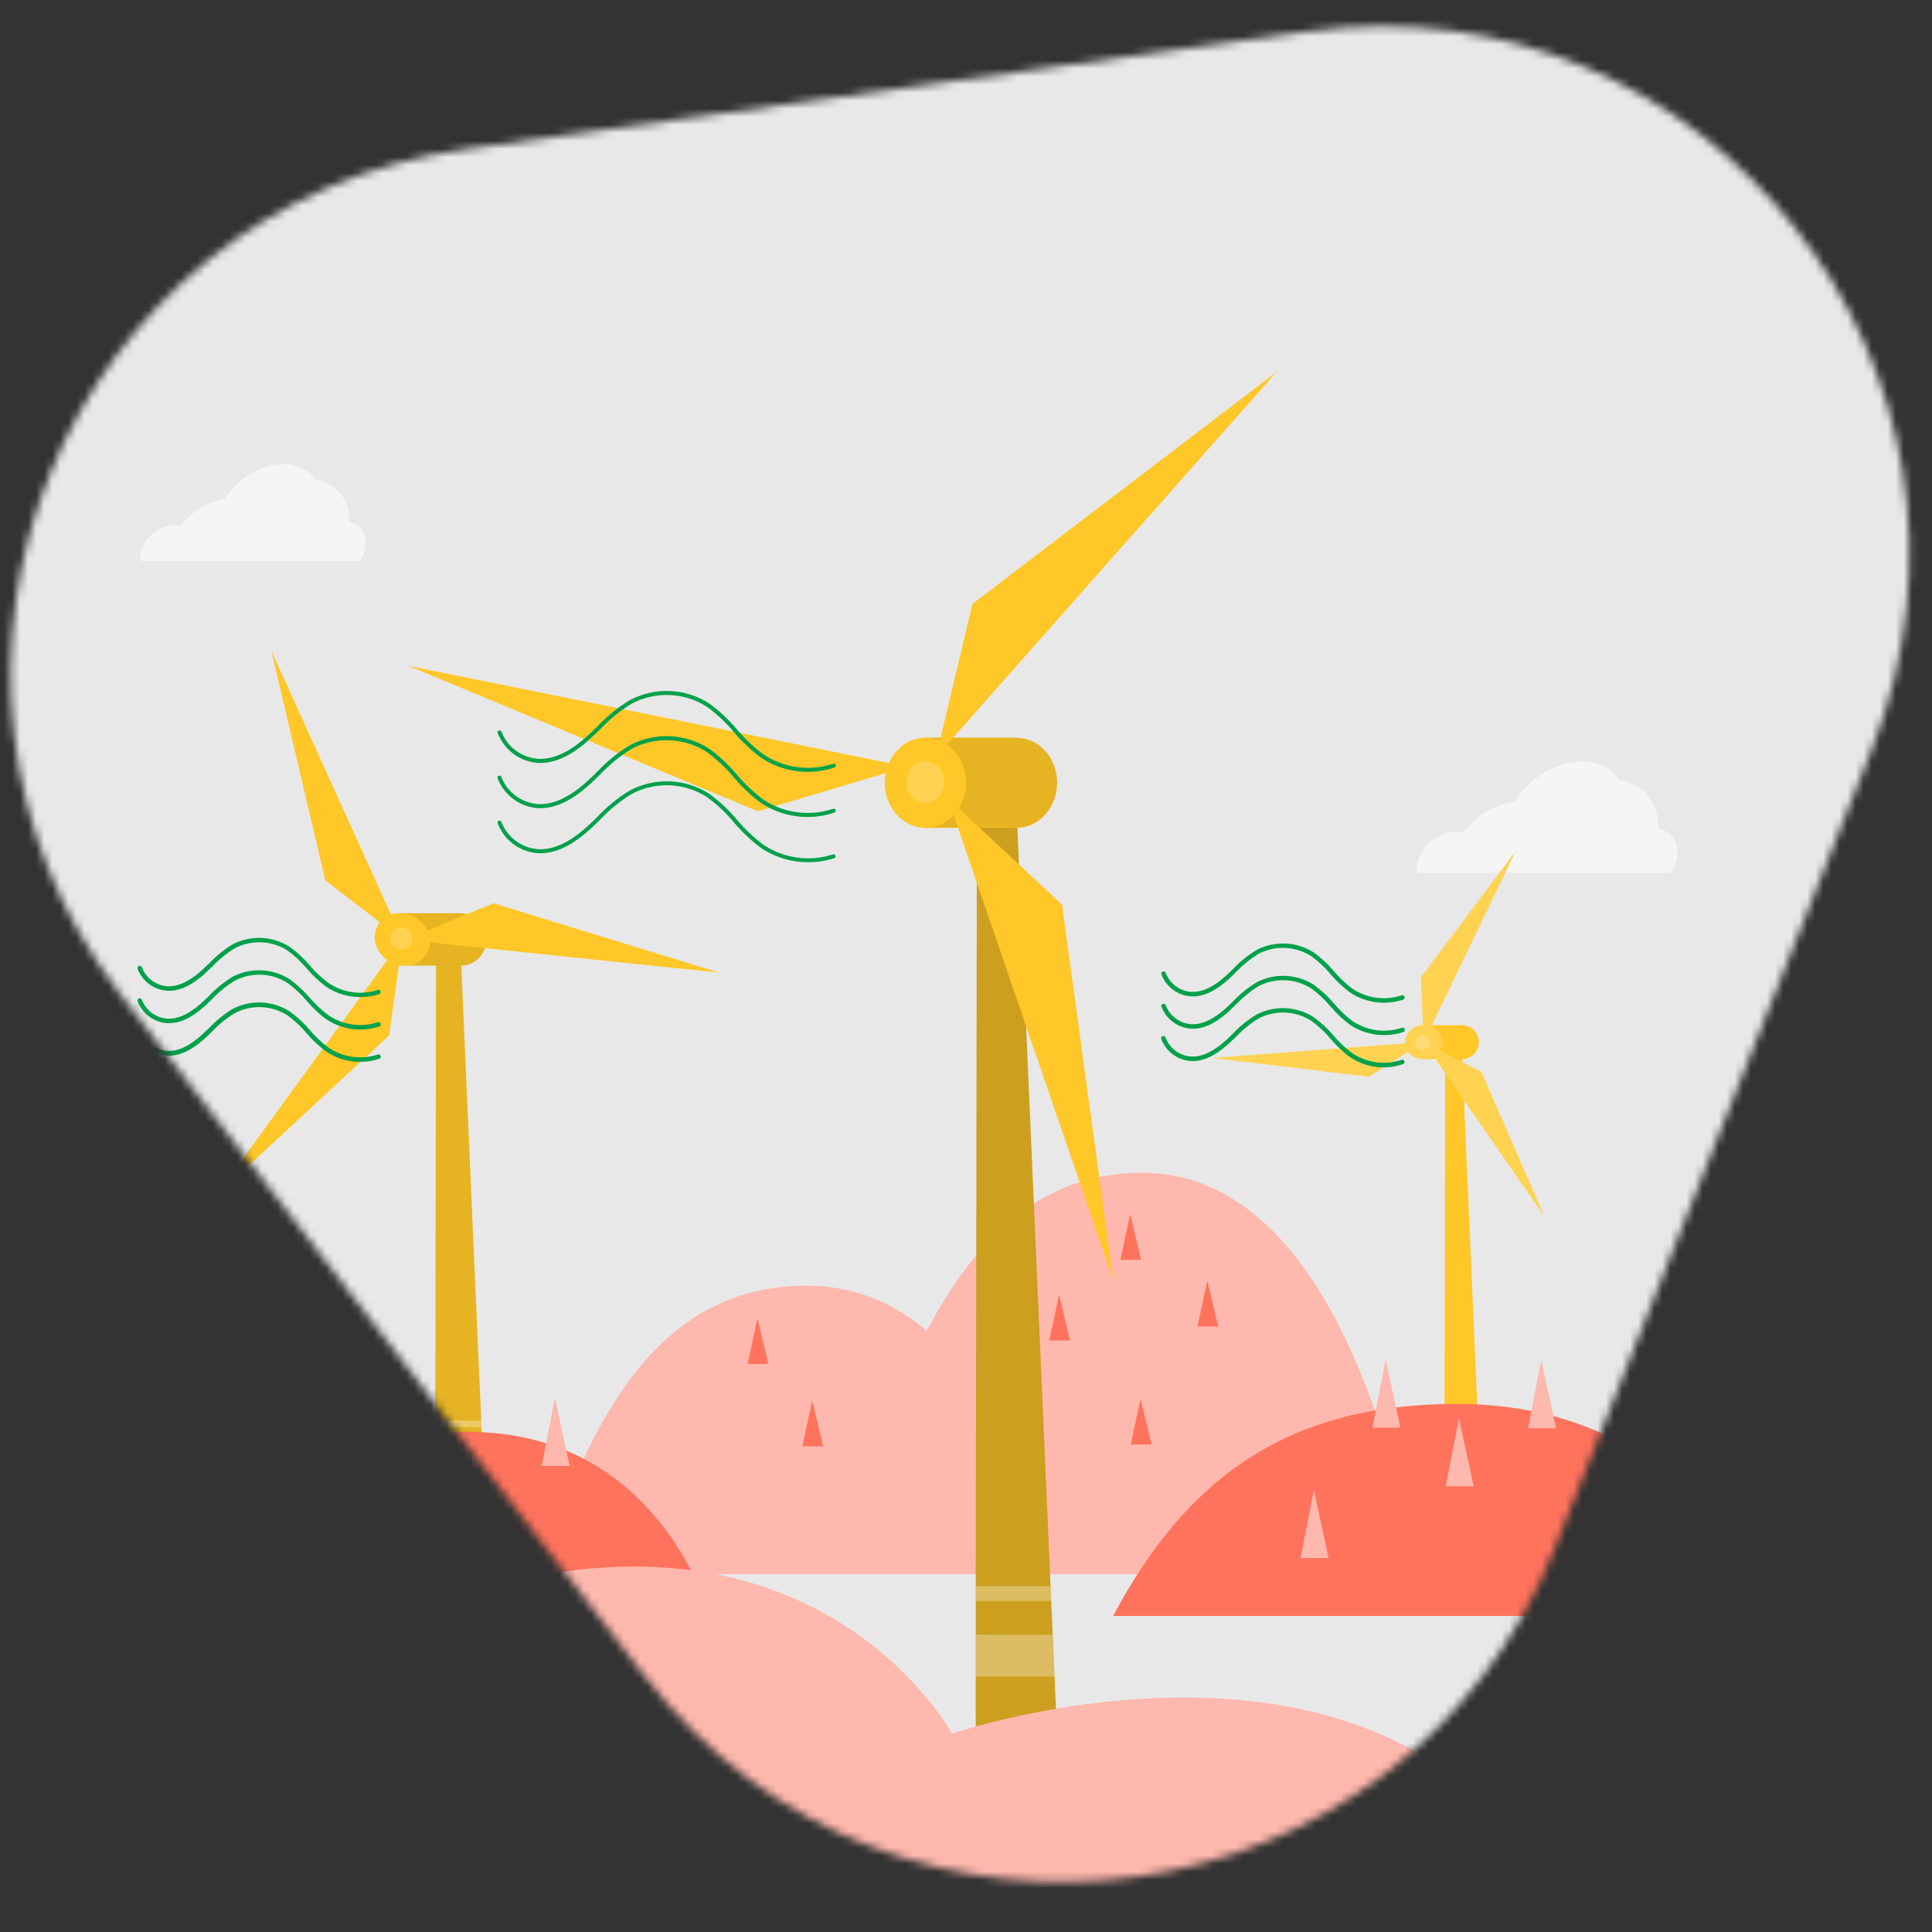 <svg width="240" height="240" viewBox="0 0 240 240" fill="none" xmlns="http://www.w3.org/2000/svg">
<rect x="0" y="0" width="240" height="240" fill="#333333" stroke="none"/>
<mask id="mask0_239_332" style="mask-type:alpha" maskUnits="userSpaceOnUse" x="0" y="0" width="240" height="240">
<g clip-path="url(#clip0_239_332)">
<path d="M193.133 192.313C174.328 239.691 111.072 248.528 80.003 208.118L15.023 123.602C-15.675 83.675 8.13 25.477 58.009 18.508L162.319 3.935C212.198 -3.033 251.042 46.413 232.462 93.224L193.133 192.313Z" fill="#D9D9D9"/>
</g>
</mask>
<g mask="url(#mask0_239_332)">
<rect width="248.571" height="252" transform="translate(-8.571 -12)" fill="#E8E8E8"/>
<path d="M166.972 214.528H145.204V214.649H166.972V214.528Z" fill="#FF735D"/>
<path d="M112.882 211.579H76.881V211.7H112.882V211.579Z" fill="#FF735D"/>
<path d="M205.966 102.919C206.102 99.781 204.202 97.359 201.132 96.852C200.189 95.464 198.56 94.604 196.486 94.604C193.247 94.604 189.902 96.697 188.099 99.607C186.838 99.791 185.628 100.229 184.542 100.894C183.455 101.559 182.514 102.436 181.775 103.475C181.448 103.368 181.105 103.316 180.76 103.32C179.71 103.382 178.704 103.764 177.877 104.413C177.049 105.063 176.439 105.95 176.129 106.955C175.988 107.435 175.952 107.94 176.023 108.435H207.533C207.842 107.982 208.077 107.482 208.229 106.955C208.78 104.935 207.798 103.276 205.966 102.919Z" fill="#F5F5F5"/>
<path d="M43.37 64.849C43.488 63.601 43.117 62.356 42.335 61.377C41.553 60.397 40.422 59.76 39.179 59.599C38.723 58.967 38.117 58.46 37.415 58.122C36.714 57.784 35.939 57.627 35.161 57.665C32.358 57.665 29.467 59.478 27.91 62.016C26.817 62.181 25.769 62.566 24.829 63.148C23.89 63.729 23.078 64.495 22.442 65.4C22.158 65.309 21.861 65.263 21.562 65.264C20.654 65.315 19.782 65.641 19.063 66.2C18.345 66.759 17.813 67.524 17.54 68.392C17.419 68.806 17.387 69.242 17.449 69.668H44.709C44.979 69.279 45.183 68.848 45.313 68.392C45.821 66.594 44.97 65.139 43.37 64.849Z" fill="#F5F5F5"/>
<path d="M141.891 145.683C130.724 145.683 122.071 152.112 115.109 165.344C111.015 161.703 105.723 159.698 100.244 159.712C84.591 159.712 74.516 171.261 67.144 195.553H175.862C175.862 195.553 169.002 145.644 141.891 145.683Z" fill="#FFB8AD"/>
<path d="M141.684 173.77L140.465 179.44H143.047L141.684 173.77Z" fill="#FF735D"/>
<path d="M140.398 150.826L139.175 156.497H141.756L140.398 150.826Z" fill="#FF735D"/>
<path d="M131.561 160.848L130.338 166.519H132.919L131.561 160.848Z" fill="#FF735D"/>
<path d="M94.09 163.768L92.872 169.438H95.449L94.09 163.768Z" fill="#FF735D"/>
<path d="M100.892 173.997L99.673 179.668H102.255L100.892 173.997Z" fill="#FF735D"/>
<path d="M125.397 182.37L124.179 188.045H126.76L125.397 182.37Z" fill="#FF735D"/>
<path d="M149.979 159.103L148.761 164.773H151.338L149.979 159.103Z" fill="#FF735D"/>
<path d="M179.527 131.218L179.449 178.706C179.449 178.706 181.804 179.363 183.694 178.706L181.571 130.165L179.527 131.218Z" fill="#FFC727"/>
<path d="M183.713 129.459C183.713 129.182 183.657 128.907 183.551 128.651C183.444 128.395 183.288 128.163 183.091 127.967C182.895 127.771 182.661 127.616 182.404 127.511C182.148 127.405 181.873 127.351 181.596 127.352H176.679L176.848 131.567C176.848 131.567 179.217 131.48 180.866 131.432C181.366 131.62 181.92 131.61 182.413 131.403C182.798 131.244 183.127 130.975 183.359 130.629C183.59 130.283 183.714 129.876 183.713 129.459Z" fill="#FFC727"/>
<path d="M188.272 105.747L176.515 121.41L176.761 127.346H176.467C175.925 127.426 175.43 127.7 175.074 128.117C174.718 128.533 174.526 129.066 174.533 129.613L150.618 131.426L170.061 133.756L174.895 130.672C175.168 131.016 175.531 131.277 175.943 131.428C176.355 131.578 176.801 131.611 177.23 131.523C177.527 131.465 177.812 131.358 178.072 131.204L191.84 151.097L184.018 133.142L178.85 130.488C179.136 130.063 179.246 129.544 179.159 129.038C179.088 128.684 178.925 128.355 178.687 128.083C178.448 127.812 178.143 127.608 177.801 127.491L188.272 105.747Z" fill="#FFC727"/>
<path opacity="0.2" d="M188.272 105.747L176.515 121.41L176.761 127.346H176.467C175.925 127.426 175.43 127.7 175.074 128.117C174.718 128.533 174.526 129.066 174.533 129.613L150.618 131.426L170.061 133.756L174.895 130.672C175.168 131.016 175.531 131.277 175.943 131.428C176.355 131.578 176.801 131.611 177.23 131.523C177.527 131.465 177.812 131.358 178.072 131.204L191.84 151.097L184.018 133.142L178.85 130.488C179.136 130.063 179.246 129.544 179.159 129.038C179.088 128.684 178.925 128.355 178.687 128.083C178.448 127.812 178.143 127.608 177.801 127.491L188.272 105.747Z" fill="white"/>
<path opacity="0.2" d="M176.529 130.416C176.356 130.382 176.195 130.298 176.068 130.175C175.94 130.052 175.852 129.895 175.811 129.721C175.772 129.549 175.783 129.369 175.843 129.202C175.904 129.035 176.011 128.889 176.152 128.783C176.294 128.676 176.463 128.612 176.64 128.599C176.816 128.586 176.993 128.625 177.149 128.71C177.304 128.795 177.431 128.924 177.515 129.08C177.6 129.236 177.636 129.413 177.622 129.589C177.587 129.843 177.453 130.073 177.249 130.228C177.045 130.383 176.788 130.451 176.534 130.416H176.529Z" fill="white"/>
<path d="M171.913 124.562C170.382 124.562 168.888 124.099 167.625 123.232C166.767 122.581 165.982 121.837 165.286 121.013C164.579 120.163 163.767 119.406 162.868 118.761C161.899 118.148 160.786 117.799 159.64 117.751C158.493 117.702 157.355 117.956 156.337 118.485C155.319 119.115 154.385 119.872 153.558 120.738C153.229 121.057 152.9 121.371 152.591 121.676C150.928 123.169 149.405 123.856 147.935 123.769C147.13 123.711 146.359 123.425 145.712 122.944C145.064 122.462 144.568 121.806 144.281 121.052C144.267 121.018 144.261 120.981 144.262 120.944C144.263 120.907 144.272 120.87 144.287 120.837C144.302 120.803 144.324 120.773 144.351 120.748C144.378 120.722 144.41 120.703 144.445 120.689C144.514 120.664 144.591 120.668 144.657 120.699C144.724 120.729 144.777 120.785 144.803 120.854C145.052 121.507 145.482 122.076 146.042 122.495C146.604 122.912 147.272 123.162 147.969 123.213C149.284 123.29 150.672 122.647 152.219 121.279C152.547 120.98 152.871 120.67 153.185 120.356C154.045 119.452 155.021 118.666 156.086 118.016C157.19 117.438 158.427 117.16 159.673 117.211C160.919 117.262 162.129 117.64 163.183 118.306C164.116 118.977 164.962 119.761 165.701 120.641C166.368 121.434 167.12 122.151 167.944 122.778C168.838 123.39 169.861 123.788 170.934 123.938C172.007 124.088 173.1 123.987 174.128 123.643C174.162 123.632 174.199 123.627 174.236 123.629C174.273 123.632 174.309 123.642 174.342 123.658C174.375 123.675 174.404 123.697 174.428 123.725C174.452 123.752 174.471 123.785 174.483 123.82C174.494 123.855 174.499 123.892 174.497 123.928C174.494 123.965 174.484 124.001 174.468 124.034C174.452 124.067 174.429 124.097 174.401 124.121C174.374 124.145 174.341 124.163 174.306 124.175C173.535 124.433 172.727 124.563 171.913 124.562Z" fill="#00A14B"/>
<path d="M171.913 128.58C170.382 128.58 168.887 128.116 167.625 127.25C166.768 126.597 165.983 125.853 165.285 125.031C164.578 124.179 163.766 123.42 162.868 122.774C161.899 122.161 160.786 121.814 159.641 121.766C158.496 121.718 157.358 121.973 156.341 122.503C155.323 123.133 154.389 123.89 153.562 124.756C153.233 125.075 152.904 125.389 152.595 125.693C150.932 127.187 149.409 127.869 147.939 127.787C147.135 127.729 146.363 127.443 145.716 126.961C145.068 126.48 144.572 125.824 144.285 125.07C144.272 125.035 144.265 124.998 144.267 124.961C144.268 124.924 144.276 124.888 144.291 124.854C144.307 124.82 144.329 124.79 144.356 124.765C144.383 124.74 144.415 124.72 144.449 124.707C144.519 124.682 144.595 124.685 144.662 124.716C144.729 124.746 144.781 124.803 144.807 124.872C145.056 125.525 145.486 126.094 146.047 126.512C146.608 126.93 147.276 127.179 147.973 127.231C149.288 127.308 150.676 126.665 152.223 125.297C152.551 124.997 152.875 124.688 153.189 124.374C154.049 123.47 155.025 122.683 156.09 122.034C157.194 121.455 158.431 121.176 159.677 121.226C160.922 121.276 162.133 121.653 163.187 122.319C164.128 122.995 164.981 123.785 165.725 124.673C166.394 125.464 167.146 126.18 167.968 126.81C168.862 127.421 169.886 127.818 170.958 127.968C172.031 128.118 173.124 128.018 174.151 127.676C174.186 127.663 174.223 127.659 174.26 127.662C174.296 127.664 174.332 127.674 174.366 127.69C174.398 127.706 174.428 127.729 174.452 127.757C174.476 127.785 174.495 127.817 174.506 127.852C174.518 127.887 174.523 127.924 174.52 127.96C174.518 127.997 174.508 128.033 174.492 128.066C174.475 128.099 174.453 128.129 174.425 128.153C174.397 128.177 174.365 128.195 174.33 128.207C173.55 128.462 172.734 128.588 171.913 128.58Z" fill="#00A14B"/>
<path d="M171.913 132.596C170.382 132.597 168.887 132.133 167.625 131.267C166.767 130.614 165.983 129.87 165.285 129.048C164.578 128.196 163.766 127.438 162.868 126.79C161.899 126.178 160.786 125.83 159.641 125.783C158.495 125.736 157.358 125.989 156.342 126.52C155.322 127.146 154.388 127.903 153.567 128.772C153.238 129.087 152.909 129.406 152.571 129.71C150.908 131.204 149.385 131.891 147.915 131.804C147.11 131.746 146.337 131.459 145.69 130.977C145.042 130.494 144.546 129.837 144.261 129.082C144.247 129.048 144.241 129.01 144.242 128.974C144.243 128.936 144.252 128.9 144.267 128.866C144.282 128.833 144.304 128.802 144.331 128.777C144.358 128.752 144.39 128.732 144.425 128.719C144.494 128.694 144.571 128.698 144.637 128.728C144.704 128.759 144.757 128.815 144.783 128.884C145.03 129.538 145.46 130.109 146.021 130.528C146.582 130.946 147.251 131.196 147.949 131.248C149.264 131.32 150.652 130.682 152.199 129.314C152.527 129.014 152.856 128.7 153.165 128.391C154.023 127.483 154.998 126.694 156.066 126.046C157.171 125.469 158.408 125.192 159.653 125.243C160.898 125.294 162.108 125.671 163.163 126.336C164.104 127.011 164.957 127.802 165.701 128.69C166.365 129.468 167.11 130.173 167.924 130.793C168.818 131.406 169.841 131.803 170.914 131.953C171.987 132.103 173.08 132.002 174.108 131.659C174.178 131.635 174.255 131.64 174.322 131.673C174.388 131.706 174.439 131.764 174.463 131.835C174.487 131.906 174.481 131.982 174.448 132.049C174.415 132.116 174.357 132.167 174.286 132.19C173.522 132.452 172.721 132.59 171.913 132.596Z" fill="#00A14B"/>
<path d="M138.271 200.745H219.56C219.56 200.745 211.747 174.379 180.885 174.398C160.721 174.413 147.756 182.887 138.271 200.745Z" fill="#FF735D"/>
<path d="M172.131 168.873L170.487 177.348H173.963L172.131 168.873Z" fill="#FFB8AD"/>
<path d="M181.238 176.163L179.595 184.633H183.071L181.238 176.163Z" fill="#FFB8AD"/>
<path d="M163.211 185.073L161.562 193.542H165.043L163.211 185.073Z" fill="#FFB8AD"/>
<path d="M202.026 186.117L200.382 194.586H203.858L202.026 186.117Z" fill="#FFB8AD"/>
<path d="M191.463 168.96L189.82 177.429H193.296L191.463 168.96Z" fill="#FFB8AD"/>
<path d="M60.415 116.701C60.424 115.849 60.095 115.028 59.499 114.418C58.904 113.808 58.091 113.459 57.239 113.448H49.881L50.137 119.95H57.514C58.317 119.87 59.06 119.492 59.597 118.891C60.134 118.289 60.426 117.508 60.415 116.701Z" fill="#FFC727"/>
<path opacity="0.1" d="M60.415 116.701C60.424 115.849 60.095 115.028 59.499 114.418C58.904 113.808 58.091 113.459 57.239 113.448H49.881L50.137 119.95H57.514C58.317 119.87 59.06 119.492 59.597 118.891C60.134 118.289 60.426 117.508 60.415 116.701Z" fill="black"/>
<path d="M54.169 119.766L54.058 190.564C54.058 190.564 57.578 191.531 60.406 190.564L57.22 118.185L54.169 119.766Z" fill="#FFC727"/>
<path opacity="0.1" d="M60.415 190.564C57.592 191.531 54.068 190.564 54.068 190.564V176.453L54.155 119.766L57.22 118.185L59.767 176.453L59.806 177.289L59.898 179.325L60.009 181.921L60.415 190.564Z" fill="black"/>
<path d="M61.324 112.215L53.077 115.57C52.758 114.911 52.254 114.36 51.627 113.984C51.175 113.702 50.667 113.522 50.139 113.456C49.61 113.39 49.074 113.44 48.567 113.602L33.706 80.845L40.416 109.367L47.184 114.569C47.106 114.664 47.035 114.764 46.971 114.869C46.096 116.319 46.609 118.214 48.103 119.268L26.831 148.545L48.33 128.627L49.548 119.882C50.191 120.041 50.869 119.995 51.486 119.752C52.102 119.508 52.628 119.079 52.99 118.524C53.255 118.086 53.401 117.585 53.411 117.073L89.329 120.82L61.324 112.215Z" fill="#FFC727"/>
<path opacity="0.3" d="M59.782 176.452H54.082V177.289H59.82L59.782 176.452Z" fill="white"/>
<path opacity="0.3" d="M60.023 181.921H54.072L54.077 179.325H59.912L60.023 181.921Z" fill="white"/>
<path opacity="0.2" d="M50.935 115.701C51.105 115.907 51.212 116.157 51.243 116.422C51.275 116.687 51.229 116.956 51.111 117.196C50.993 117.436 50.809 117.636 50.58 117.774C50.351 117.911 50.087 117.98 49.821 117.971C49.553 117.963 49.295 117.877 49.075 117.725C48.856 117.573 48.684 117.361 48.583 117.114C48.481 116.867 48.452 116.595 48.501 116.333C48.55 116.07 48.673 115.827 48.856 115.633C49.133 115.367 49.504 115.221 49.889 115.228C50.273 115.235 50.639 115.395 50.906 115.672L50.935 115.701Z" fill="white"/>
<path d="M24.989 200.745H88.159C88.159 200.745 82.092 177.85 58.099 177.869C42.436 177.879 32.361 185.242 24.989 200.745Z" fill="#FF735D"/>
<path d="M49.605 173.547L47.961 182.022H51.437L49.605 173.547Z" fill="#FFB8AD"/>
<path d="M58.713 180.833L57.069 189.307H60.545L58.713 180.833Z" fill="#FFB8AD"/>
<path d="M68.933 173.629L67.289 182.104H70.765L68.933 173.629Z" fill="#FFB8AD"/>
<path d="M44.737 123.86C43.208 123.862 41.714 123.398 40.454 122.531C39.593 121.881 38.806 121.136 38.109 120.312C37.401 119.463 36.589 118.706 35.692 118.059C34.725 117.449 33.615 117.102 32.472 117.055C31.33 117.007 30.195 117.26 29.18 117.788C28.153 118.42 27.213 119.183 26.381 120.056C26.062 120.37 25.738 120.679 25.414 120.974C23.761 122.468 22.233 123.155 20.754 123.072C19.948 123.015 19.175 122.729 18.527 122.247C17.878 121.764 17.381 121.106 17.095 120.351C17.069 120.281 17.072 120.204 17.103 120.136C17.134 120.068 17.19 120.015 17.259 119.988C17.293 119.975 17.33 119.969 17.366 119.97C17.403 119.972 17.439 119.98 17.472 119.995C17.506 120.011 17.536 120.033 17.56 120.06C17.585 120.086 17.604 120.118 17.617 120.152C17.864 120.804 18.292 121.371 18.849 121.789C19.406 122.208 20.07 122.46 20.764 122.516C22.088 122.584 23.476 121.951 25.013 120.583C25.337 120.288 25.656 119.983 25.98 119.674C26.84 118.765 27.815 117.971 28.881 117.315C29.984 116.738 31.22 116.461 32.464 116.513C33.708 116.564 34.916 116.943 35.968 117.61C36.911 118.281 37.764 119.071 38.506 119.959C39.183 120.752 39.947 121.468 40.783 122.091C41.675 122.705 42.697 123.103 43.769 123.254C44.842 123.405 45.934 123.305 46.961 122.961C47.028 122.948 47.098 122.959 47.157 122.993C47.216 123.026 47.261 123.081 47.283 123.146C47.305 123.211 47.303 123.281 47.276 123.344C47.25 123.407 47.201 123.459 47.14 123.488C46.364 123.742 45.553 123.868 44.737 123.86Z" fill="#00A14B"/>
<path d="M44.737 127.893C43.208 127.893 41.714 127.43 40.454 126.563C39.595 125.912 38.811 125.17 38.114 124.349C37.407 123.497 36.595 122.738 35.697 122.091C34.728 121.477 33.616 121.129 32.47 121.082C31.325 121.035 30.187 121.289 29.171 121.821C28.144 122.453 27.203 123.214 26.372 124.088C26.053 124.402 25.729 124.712 25.405 125.006C23.751 126.5 22.224 127.182 20.744 127.1C19.941 127.042 19.17 126.755 18.523 126.274C17.877 125.792 17.381 125.136 17.095 124.383C17.069 124.313 17.072 124.235 17.103 124.168C17.134 124.1 17.19 124.047 17.259 124.02C17.293 124.007 17.33 124.001 17.366 124.002C17.403 124.003 17.439 124.012 17.472 124.027C17.506 124.042 17.536 124.064 17.56 124.091C17.585 124.118 17.604 124.15 17.617 124.185C17.864 124.835 18.291 125.402 18.849 125.82C19.406 126.237 20.07 126.488 20.764 126.544C22.084 126.616 23.476 125.983 25.013 124.61C25.337 124.315 25.656 124.011 25.98 123.701C26.84 122.791 27.815 121.998 28.881 121.342C29.984 120.764 31.22 120.488 32.464 120.54C33.708 120.591 34.916 120.97 35.968 121.637C36.912 122.308 37.767 123.097 38.511 123.986C39.188 124.773 39.95 125.483 40.783 126.104C41.675 126.717 42.697 127.115 43.769 127.266C44.842 127.417 45.934 127.317 46.961 126.974C47.028 126.96 47.098 126.971 47.157 127.005C47.216 127.039 47.261 127.093 47.283 127.158C47.305 127.223 47.303 127.294 47.276 127.356C47.25 127.42 47.201 127.471 47.14 127.501C46.365 127.761 45.554 127.893 44.737 127.893Z" fill="#00A14B"/>
<path d="M44.737 131.91C43.208 131.911 41.714 131.447 40.454 130.58C39.593 129.934 38.807 129.195 38.109 128.376C37.403 127.524 36.59 126.765 35.692 126.118C34.723 125.505 33.61 125.158 32.465 125.111C31.319 125.065 30.181 125.32 29.166 125.853C28.138 126.481 27.199 127.244 26.372 128.12C26.048 128.429 25.724 128.743 25.405 129.038C23.752 130.532 22.224 131.214 20.745 131.132C19.936 131.07 19.163 130.777 18.516 130.288C17.869 129.8 17.375 129.136 17.095 128.376C17.068 128.306 17.071 128.229 17.102 128.16C17.133 128.093 17.189 128.04 17.259 128.013C17.329 127.987 17.406 127.99 17.474 128.02C17.542 128.051 17.595 128.108 17.622 128.178C17.865 128.83 18.29 129.4 18.847 129.819C19.404 130.238 20.069 130.489 20.764 130.542C22.084 130.619 23.476 129.981 25.013 128.608C25.337 128.313 25.656 128.004 25.98 127.699C26.837 126.787 27.812 125.993 28.881 125.34C29.983 124.762 31.219 124.484 32.463 124.535C33.707 124.586 34.916 124.964 35.968 125.63C36.911 126.301 37.764 127.091 38.506 127.98C39.182 128.776 39.946 129.494 40.783 130.121C41.675 130.734 42.697 131.132 43.769 131.283C44.842 131.434 45.934 131.334 46.961 130.991C47.028 130.977 47.098 130.988 47.157 131.022C47.216 131.057 47.261 131.111 47.283 131.176C47.305 131.24 47.303 131.311 47.276 131.374C47.25 131.437 47.201 131.488 47.14 131.518C46.365 131.778 45.554 131.91 44.737 131.91Z" fill="#00A14B"/>
<path d="M121.351 102.609L121.206 215.615C121.206 215.615 126.819 217.201 131.324 215.615L126.263 100.076L121.351 102.609Z" fill="#FFC727"/>
<path opacity="0.2" d="M131.324 215.616C126.819 217.196 121.206 215.616 121.206 215.616V197.023L121.351 102.609L126.263 100.071L130.507 197.023L130.589 198.865L130.773 203.061L131 208.243L131.324 215.616Z" fill="black"/>
<path d="M126.263 102.851C129.055 102.851 131.319 100.344 131.319 97.253C131.319 94.161 129.055 91.655 126.263 91.655C123.47 91.655 121.206 94.161 121.206 97.253C121.206 100.344 123.47 102.851 126.263 102.851Z" fill="#FFC727"/>
<path d="M126.263 102.856C126.475 102.745 114.96 102.856 114.96 102.856V91.635H126.263V102.856Z" fill="#FFC727"/>
<path opacity="0.1" d="M126.263 91.635H114.96V102.837C114.96 102.837 123.459 102.735 125.716 102.779C125.898 102.804 126.08 102.817 126.263 102.817C129.057 102.817 131.324 100.308 131.324 97.214C131.324 94.12 129.057 91.635 126.263 91.635Z" fill="black"/>
<path d="M114.96 91.635C117.754 91.635 120.017 94.14 120.017 97.234C120.017 100.328 117.754 102.837 114.96 102.837C112.166 102.837 109.913 100.337 109.913 97.253C109.913 94.169 112.166 91.635 114.96 91.635Z" fill="#FFC727"/>
<path d="M112.678 95.237L94.144 100.782L50.746 82.716L112.678 95.237Z" fill="#FFC727"/>
<path d="M116.27 94.033L120.804 75.015L158.589 46.193L116.27 94.033Z" fill="#FFC727"/>
<path d="M117.749 99.172L131.928 112.374L138.3 159.045L117.749 99.172Z" fill="#FFC727"/>
<path opacity="0.3" d="M130.999 208.258H121.22V203.051C123.613 203.085 127.741 203.119 130.763 203.051L130.999 208.258Z" fill="white"/>
<path opacity="0.3" d="M130.59 198.879H121.235L121.24 197.037H130.508L130.59 198.879Z" fill="white"/>
<path opacity="0.2" d="M117.271 96.953C117.387 98.403 116.439 99.651 115.158 99.752C114.833 99.76 114.511 99.703 114.207 99.586C113.904 99.469 113.627 99.293 113.393 99.068C113.158 98.843 112.969 98.575 112.839 98.277C112.708 97.98 112.637 97.66 112.63 97.335C112.519 95.885 113.462 94.638 114.743 94.531C115.068 94.523 115.391 94.58 115.694 94.698C115.998 94.816 116.275 94.992 116.51 95.217C116.745 95.442 116.933 95.711 117.064 96.009C117.194 96.307 117.265 96.628 117.271 96.953Z" fill="white"/>
<path d="M78.857 194.606C107.027 194.606 118.261 215.359 118.261 215.359C118.261 215.359 171.588 197.11 192.226 234.247H23.152C23.152 234.247 36.992 194.606 78.857 194.606Z" fill="#FFB8AD"/>
<path d="M100.34 95.88C98.236 95.879 96.179 95.242 94.442 94.053C93.239 93.142 92.141 92.1 91.17 90.944C90.178 89.751 89.041 88.686 87.786 87.773C86.411 86.9 84.831 86.405 83.204 86.338C81.577 86.269 79.961 86.632 78.518 87.386C77.068 88.26 75.743 89.329 74.583 90.562C74.138 90.997 73.679 91.442 73.21 91.868C70.933 93.927 68.835 94.874 66.805 94.768C65.707 94.688 64.656 94.296 63.773 93.639C62.891 92.981 62.216 92.085 61.825 91.055C61.814 91.026 61.809 90.994 61.809 90.962C61.81 90.93 61.817 90.898 61.83 90.869C61.843 90.84 61.862 90.814 61.885 90.791C61.909 90.77 61.936 90.753 61.966 90.741C62.027 90.717 62.095 90.719 62.154 90.746C62.214 90.772 62.261 90.82 62.285 90.881C62.644 91.82 63.263 92.637 64.069 93.237C64.876 93.836 65.837 94.193 66.839 94.265C68.724 94.362 70.706 93.463 72.882 91.5C73.365 91.079 73.8 90.635 74.245 90.209C75.434 88.94 76.794 87.844 78.286 86.951C79.806 86.156 81.509 85.774 83.223 85.844C84.937 85.915 86.602 86.435 88.052 87.352C89.347 88.29 90.521 89.384 91.547 90.611C92.497 91.736 93.567 92.754 94.737 93.647C96.006 94.513 97.459 95.076 98.981 95.288C100.503 95.501 102.054 95.36 103.512 94.874C103.573 94.855 103.64 94.859 103.698 94.888C103.756 94.917 103.8 94.968 103.821 95.029C103.832 95.06 103.836 95.092 103.834 95.124C103.832 95.156 103.823 95.188 103.809 95.217C103.794 95.245 103.775 95.271 103.75 95.292C103.726 95.313 103.697 95.329 103.666 95.338C102.595 95.701 101.472 95.884 100.34 95.88Z" fill="#00A14B"/>
<path d="M100.326 101.488C98.222 101.489 96.167 100.855 94.428 99.67C93.227 98.759 92.129 97.718 91.156 96.566C90.165 95.37 89.028 94.303 87.772 93.39C86.396 92.52 84.816 92.026 83.19 91.958C81.563 91.891 79.948 92.251 78.504 93.003C77.056 93.88 75.734 94.951 74.574 96.184C74.129 96.615 73.665 97.064 73.196 97.49C70.919 99.549 68.821 100.497 66.791 100.39C65.694 100.307 64.643 99.912 63.762 99.254C62.88 98.596 62.203 97.7 61.812 96.673C61.8 96.643 61.794 96.611 61.795 96.579C61.796 96.547 61.803 96.515 61.816 96.486C61.829 96.457 61.848 96.43 61.871 96.409C61.894 96.386 61.922 96.37 61.952 96.358C62.013 96.335 62.08 96.336 62.14 96.362C62.2 96.388 62.247 96.438 62.271 96.499C62.63 97.437 63.249 98.253 64.055 98.853C64.862 99.452 65.823 99.809 66.825 99.883C68.71 99.984 70.692 99.08 72.868 97.117C73.351 96.697 73.791 96.252 74.236 95.822C75.424 94.554 76.783 93.458 78.272 92.564C79.792 91.768 81.495 91.386 83.209 91.456C84.923 91.527 86.588 92.047 88.037 92.965C89.335 93.9 90.512 94.995 91.537 96.223C92.483 97.35 93.552 98.369 94.723 99.259C95.993 100.124 97.446 100.683 98.968 100.893C100.49 101.104 102.04 100.96 103.498 100.472C103.559 100.452 103.626 100.457 103.684 100.486C103.742 100.515 103.786 100.566 103.807 100.627C103.818 100.658 103.822 100.689 103.82 100.722C103.818 100.754 103.809 100.785 103.795 100.814C103.78 100.843 103.76 100.869 103.736 100.89C103.711 100.91 103.683 100.926 103.652 100.936C102.582 101.303 101.458 101.489 100.326 101.488Z" fill="#00A14B"/>
<path d="M100.36 107.105C98.247 107.105 96.184 106.465 94.442 105.268C93.241 104.357 92.143 103.316 91.17 102.165C90.179 100.969 89.043 99.902 87.786 98.989C86.411 98.116 84.831 97.621 83.204 97.553C81.577 97.485 79.961 97.847 78.518 98.602C77.07 99.479 75.748 100.549 74.588 101.783C74.143 102.213 73.679 102.663 73.21 103.088C70.928 105.147 68.859 106.09 66.805 105.989C65.707 105.909 64.655 105.518 63.773 104.86C62.891 104.202 62.215 103.305 61.825 102.276C61.814 102.246 61.809 102.214 61.809 102.182C61.81 102.15 61.817 102.119 61.83 102.09C61.843 102.06 61.862 102.034 61.885 102.012C61.909 101.99 61.936 101.973 61.966 101.962C62.027 101.938 62.095 101.939 62.154 101.966C62.214 101.992 62.261 102.041 62.285 102.102C62.642 103.041 63.261 103.859 64.068 104.458C64.875 105.058 65.836 105.414 66.839 105.486C68.724 105.592 70.706 104.688 72.882 102.725C73.365 102.305 73.805 101.86 74.25 101.43C75.438 100.162 76.797 99.066 78.286 98.171C79.806 97.376 81.509 96.994 83.223 97.065C84.937 97.135 86.602 97.655 88.052 98.573C89.35 99.509 90.526 100.603 91.552 101.831C92.497 102.959 93.566 103.977 94.737 104.867C95.999 105.738 97.445 106.306 98.962 106.526C100.478 106.747 102.026 106.614 103.483 106.138C103.544 106.119 103.611 106.123 103.669 106.152C103.727 106.181 103.771 106.232 103.792 106.293C103.803 106.324 103.807 106.356 103.805 106.388C103.803 106.42 103.794 106.452 103.78 106.481C103.765 106.509 103.746 106.535 103.721 106.556C103.697 106.577 103.668 106.593 103.637 106.602C102.579 106.946 101.472 107.116 100.36 107.105Z" fill="#00A14B"/>
</g>
<defs>
<clipPath id="clip0_239_332">
<rect width="240" height="240" fill="white"/>
</clipPath>
</defs>
</svg>
